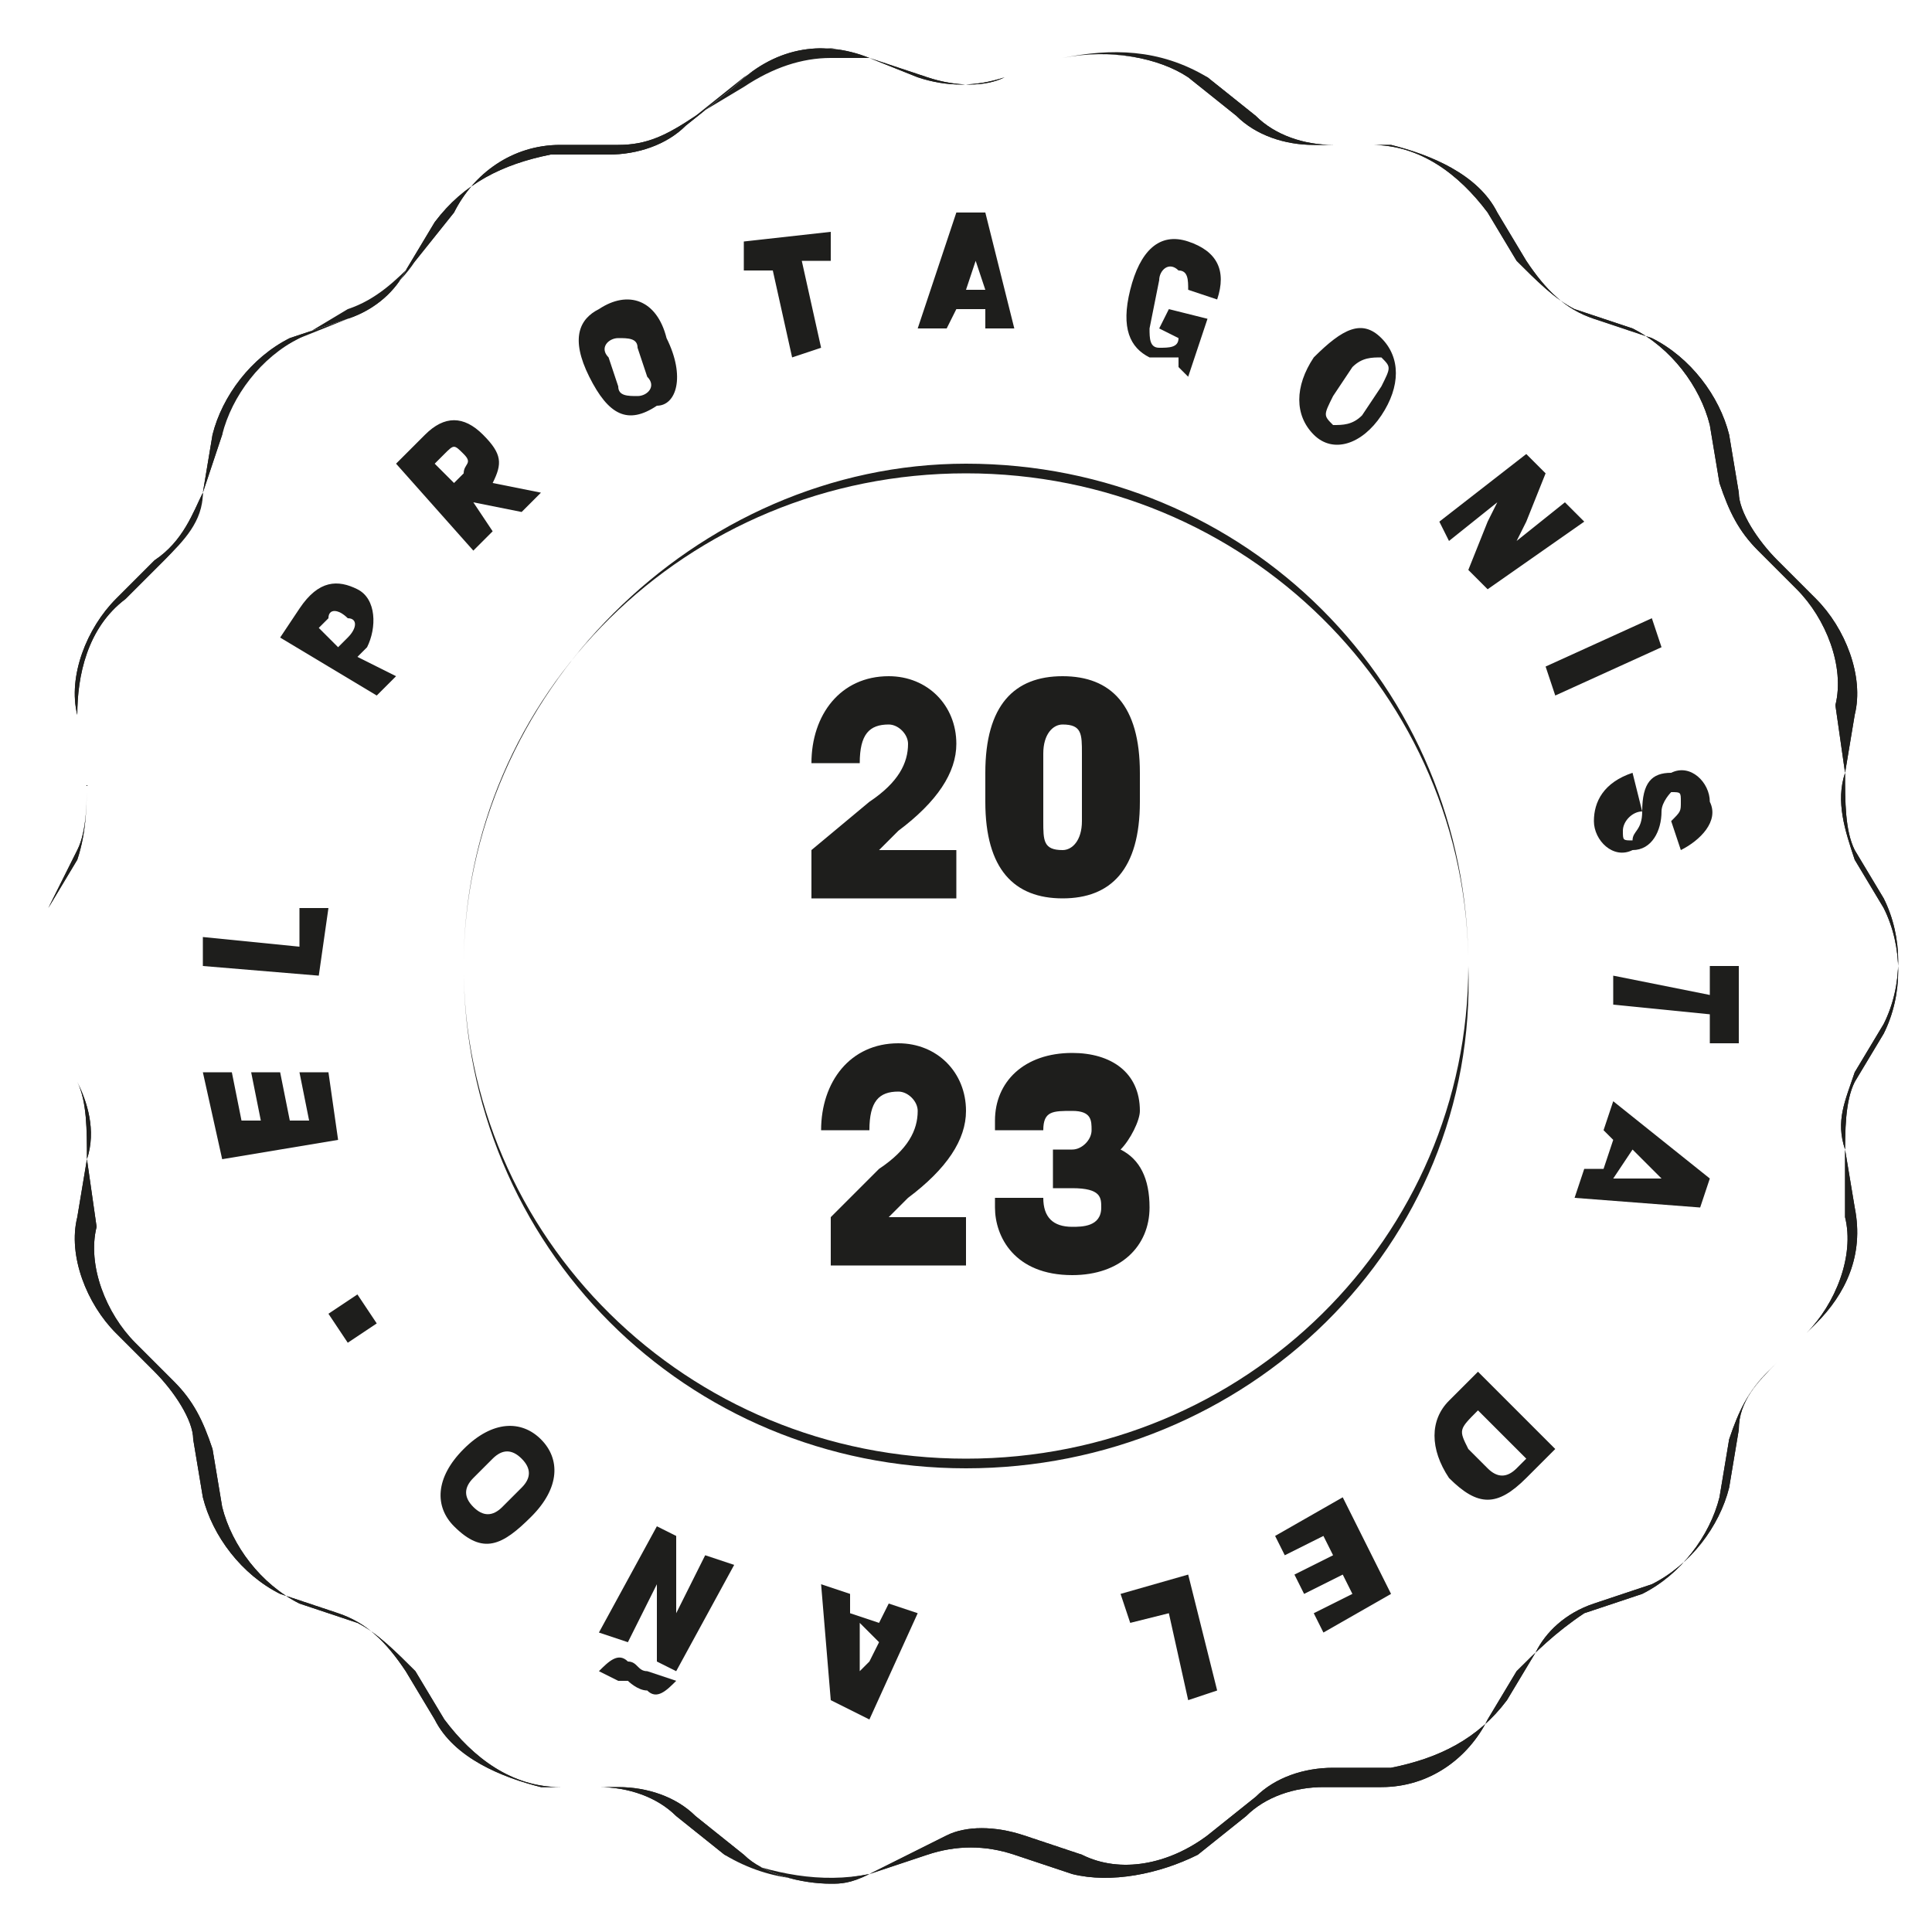 <?xml version="1.0" encoding="utf-8"?>
<!-- Generator: Adobe Illustrator 26.0.0, SVG Export Plug-In . SVG Version: 6.00 Build 0)  -->
<svg version="1.1" id="Capa_1" xmlns="http://www.w3.org/2000/svg" xmlns:xlink="http://www.w3.org/1999/xlink" x="0px" y="0px"
	 viewBox="0 0 20 20" style="enable-background:new 0 0 20 20;" xml:space="preserve">
<style type="text/css">
	.st0{fill:#1E1E1C;}
</style>
<path class="st0" d="M11.2,8.5c0,0.2-0.1,0.3-0.2,0.3c-0.2,0-0.2-0.1-0.2-0.3V7.8c0-0.2,0.1-0.3,0.2-0.3c0.2,0,0.2,0.1,0.2,0.3V8.5z
	 M10.2,8.3c0,0.7,0.3,1,0.8,1c0.5,0,0.8-0.3,0.8-1V8c0-0.7-0.3-1-0.8-1c-0.5,0-0.8,0.3-0.8,1V8.3z M8.4,9.3h1.5V8.8H9.1l0.2-0.2
	c0.4-0.3,0.6-0.6,0.6-0.9C9.9,7.3,9.6,7,9.2,7C8.7,7,8.4,7.4,8.4,7.9h0.5c0-0.3,0.1-0.4,0.3-0.4c0.1,0,0.2,0.1,0.2,0.2
	c0,0.2-0.1,0.4-0.4,0.6L8.4,8.8V9.3z"/>
<g>
	<path class="st0" d="M8.6,19.5c-0.3,0-0.7-0.1-0.9-0.3l-0.5-0.4c-0.2-0.2-0.5-0.3-0.8-0.3l-0.6,0c-0.5,0-0.9-0.3-1.2-0.7l-0.3-0.5
		c-0.2-0.2-0.4-0.4-0.6-0.5l-0.6-0.2c-0.4-0.2-0.7-0.6-0.8-1l-0.1-0.6c-0.1-0.3-0.2-0.5-0.4-0.7l-0.4-0.4c-0.3-0.3-0.5-0.8-0.4-1.2
		L0.9,12c0-0.3,0-0.6-0.1-0.8l-0.3-0.5c-0.2-0.4-0.2-0.9,0-1.3l0.3-0.5C0.9,8.6,0.9,8.3,0.9,8L0.8,7.4C0.7,7,0.9,6.5,1.2,6.2
		l0.4-0.4C1.9,5.6,2,5.3,2.1,5.1l0.1-0.6c0.1-0.4,0.4-0.8,0.8-1l0.6-0.2c0.3-0.1,0.5-0.3,0.6-0.5l0.3-0.5c0.3-0.4,0.7-0.6,1.2-0.7
		l0.6,0c0.3,0,0.6-0.1,0.8-0.3l0.5-0.4C8,0.5,8.5,0.4,9,0.6l0.6,0.2c0.3,0.1,0.6,0.1,0.8,0L11,0.6c0.5-0.1,1,0,1.3,0.2l0.5,0.4
		c0.2,0.2,0.5,0.3,0.8,0.3l0.6,0c0.5,0,0.9,0.3,1.2,0.7l0.3,0.5c0.2,0.2,0.4,0.4,0.6,0.5l0.6,0.2c0.4,0.2,0.7,0.6,0.8,1l0.1,0.6
		c0.1,0.3,0.2,0.5,0.4,0.7l0.4,0.4c0.3,0.3,0.5,0.8,0.4,1.2L19.1,8c0,0.3,0,0.6,0.1,0.8l0.3,0.5c0.2,0.4,0.2,0.9,0,1.3l-0.3,0.5
		c-0.1,0.3-0.2,0.5-0.1,0.8l0.1,0.6c0.1,0.5-0.1,0.9-0.4,1.2l-0.4,0.4c-0.2,0.2-0.4,0.4-0.4,0.7l-0.1,0.6c-0.1,0.4-0.4,0.8-0.8,1
		l-0.6,0.2c-0.3,0.1-0.5,0.3-0.6,0.5l-0.3,0.5c-0.3,0.4-0.7,0.6-1.2,0.7l-0.6,0c-0.3,0-0.6,0.1-0.8,0.3l-0.5,0.4
		c-0.4,0.3-0.9,0.4-1.3,0.2l-0.6-0.2c-0.3-0.1-0.6-0.1-0.8,0L9,19.4C8.8,19.5,8.7,19.5,8.6,19.5z M8.6,0.5c-0.3,0-0.6,0.1-0.9,0.3
		L7.2,1.2C6.9,1.4,6.7,1.5,6.4,1.5l-0.6,0c-0.5,0-0.9,0.3-1.1,0.7L4.3,2.7C4.1,2.9,3.9,3.1,3.6,3.2L3.1,3.5C2.7,3.7,2.3,4,2.3,4.5
		L2.1,5.1C2.1,5.3,1.9,5.6,1.7,5.8L1.3,6.2C0.9,6.5,0.8,7,0.8,7.4L0.9,8c0,0.3,0,0.6-0.1,0.8L0.5,9.4c-0.2,0.4-0.2,0.9,0,1.3
		l0.3,0.5C0.9,11.4,1,11.7,0.9,12l-0.1,0.6c-0.1,0.4,0.1,0.9,0.4,1.2l0.4,0.4c0.2,0.2,0.4,0.5,0.4,0.7l0.1,0.6
		c0.1,0.4,0.4,0.8,0.8,1l0.6,0.2c0.3,0.1,0.5,0.3,0.7,0.6l0.3,0.5c0.2,0.4,0.7,0.6,1.1,0.7l0.6,0c0.3,0,0.6,0.1,0.8,0.3l0.5,0.4
		C8,19.4,8.5,19.5,9,19.4l0.6-0.2c0.3-0.1,0.6-0.1,0.9,0l0.6,0.2c0.4,0.1,0.9,0,1.3-0.2l0.5-0.4c0.2-0.2,0.5-0.3,0.8-0.3l0.6,0
		c0.5,0,0.9-0.3,1.1-0.7l0.3-0.5c0.2-0.2,0.4-0.4,0.7-0.6l0.6-0.2c0.4-0.2,0.7-0.6,0.8-1l0.1-0.6c0.1-0.3,0.2-0.5,0.4-0.7l0.4-0.4
		c0.3-0.3,0.5-0.8,0.4-1.2L19.1,12c0-0.3,0-0.6,0.1-0.8l0.3-0.5c0.2-0.4,0.2-0.9,0-1.3l-0.3-0.5C19.1,8.6,19,8.3,19.1,8l0.1-0.6
		c0.1-0.4-0.1-0.9-0.4-1.2l-0.4-0.4c-0.2-0.2-0.4-0.5-0.4-0.7l-0.1-0.6c-0.1-0.4-0.4-0.8-0.8-1l-0.6-0.2c-0.3-0.1-0.5-0.3-0.7-0.6
		l-0.3-0.5c-0.2-0.4-0.7-0.6-1.1-0.7l-0.6,0c-0.3,0-0.6-0.1-0.8-0.3l-0.5-0.4C12,0.5,11.5,0.5,11,0.6l-0.6,0.2
		c-0.3,0.1-0.6,0.1-0.9,0L9,0.6C8.8,0.6,8.7,0.5,8.6,0.5z"/>
</g>
<g>
	<path class="st0" d="M8.6,19.5c-0.3,0-0.7-0.1-0.9-0.3l-0.5-0.4c-0.2-0.2-0.5-0.3-0.8-0.3l-0.6,0c-0.5,0-0.9-0.3-1.2-0.7l-0.3-0.5
		c-0.2-0.2-0.4-0.4-0.6-0.5l-0.6-0.2c-0.4-0.2-0.7-0.6-0.8-1l-0.1-0.6c-0.1-0.3-0.2-0.5-0.4-0.7l-0.4-0.4c-0.3-0.3-0.5-0.8-0.4-1.2
		L0.9,12c0-0.3,0-0.6-0.1-0.8l-0.3-0.5c-0.2-0.4-0.2-0.9,0-1.3l0.3-0.5C0.9,8.6,0.9,8.3,0.9,8L0.8,7.4C0.7,7,0.9,6.5,1.2,6.2
		l0.4-0.4C1.9,5.6,2,5.3,2.1,5.1l0.1-0.6c0.1-0.4,0.4-0.8,0.8-1l0.6-0.2c0.3-0.1,0.5-0.3,0.6-0.5l0.3-0.5c0.3-0.4,0.7-0.6,1.2-0.7
		l0.6,0c0.3,0,0.6-0.1,0.8-0.3l0.5-0.4C8,0.5,8.5,0.4,9,0.6l0.6,0.2c0.3,0.1,0.6,0.1,0.8,0L11,0.6c0.5-0.1,1,0,1.3,0.2l0.5,0.4
		c0.2,0.2,0.5,0.3,0.8,0.3l0.6,0c0.5,0,0.9,0.3,1.2,0.7l0.3,0.5c0.2,0.2,0.4,0.4,0.6,0.5l0.6,0.2c0.4,0.2,0.7,0.6,0.8,1l0.1,0.6
		c0.1,0.3,0.2,0.5,0.4,0.7l0.4,0.4c0.3,0.3,0.5,0.8,0.4,1.2L19.1,8c0,0.3,0,0.6,0.1,0.8l0.3,0.5c0.2,0.4,0.2,0.9,0,1.3l-0.3,0.5
		c-0.1,0.3-0.2,0.5-0.1,0.8l0.1,0.6c0.1,0.5-0.1,0.9-0.4,1.2l-0.4,0.4c-0.2,0.2-0.4,0.4-0.4,0.7l-0.1,0.6c-0.1,0.4-0.4,0.8-0.8,1
		l-0.6,0.2c-0.3,0.1-0.5,0.3-0.6,0.5l-0.3,0.5c-0.3,0.4-0.7,0.6-1.2,0.7l-0.6,0c-0.3,0-0.6,0.1-0.8,0.3l-0.5,0.4
		c-0.4,0.3-0.9,0.4-1.3,0.2l-0.6-0.2c-0.3-0.1-0.6-0.1-0.8,0L9,19.4C8.8,19.5,8.7,19.5,8.6,19.5z M8.6,0.6c-0.3,0-0.6,0.1-0.9,0.3
		L7.2,1.2C6.9,1.4,6.7,1.5,6.4,1.5l-0.6,0c-0.5,0-0.9,0.3-1.1,0.7L4.3,2.7C4.1,3,3.9,3.1,3.6,3.3L3.1,3.5c-0.4,0.2-0.7,0.6-0.8,1
		L2.1,5.1C2.1,5.4,1.9,5.6,1.7,5.8L1.3,6.2C0.9,6.5,0.8,7,0.8,7.4L0.9,8c0,0.3,0,0.6-0.1,0.8L0.5,9.4c-0.2,0.4-0.2,0.9,0,1.3
		l0.3,0.5C0.9,11.4,1,11.7,0.9,12l-0.1,0.6c-0.1,0.4,0.1,0.9,0.4,1.2l0.4,0.4c0.2,0.2,0.4,0.5,0.4,0.7l0.1,0.6
		c0.1,0.4,0.4,0.8,0.8,1l0.6,0.2c0.3,0.1,0.5,0.3,0.7,0.6l0.3,0.5c0.2,0.4,0.7,0.6,1.1,0.7l0.6,0c0.3,0,0.6,0.1,0.8,0.3l0.5,0.4
		C8,19.5,8.5,19.5,9,19.4l0.6-0.2c0.3-0.1,0.6-0.1,0.9,0l0.6,0.2c0.4,0.1,0.9,0,1.3-0.2l0.5-0.4c0.2-0.2,0.5-0.3,0.8-0.3l0.6,0
		c0.5,0,0.9-0.3,1.1-0.7l0.3-0.5c0.2-0.2,0.4-0.4,0.7-0.6l0.6-0.2c0.4-0.2,0.7-0.6,0.8-1l0.1-0.6c0.1-0.3,0.2-0.5,0.4-0.7l0.4-0.4
		c0.3-0.3,0.5-0.8,0.4-1.2L19.1,12c0-0.3,0-0.6,0.1-0.8l0.3-0.5c0.2-0.4,0.2-0.9,0-1.3l-0.3-0.5C19.1,8.6,19,8.3,19.1,8l0.1-0.6
		c0.1-0.4-0.1-0.9-0.4-1.2l-0.4-0.4c-0.2-0.2-0.4-0.5-0.4-0.7l-0.1-0.6c-0.1-0.4-0.4-0.8-0.8-1l-0.6-0.2c-0.3-0.1-0.5-0.3-0.7-0.6
		l-0.3-0.5c-0.2-0.4-0.7-0.6-1.1-0.7l-0.6,0c-0.3,0-0.6-0.1-0.8-0.3l-0.5-0.4C12,0.6,11.5,0.5,11,0.6l-0.6,0.2
		c-0.3,0.1-0.6,0.1-0.9,0L9,0.6C8.8,0.6,8.7,0.6,8.6,0.6z"/>
</g>
<g>
	<rect x="7.2" y="10" class="st0" width="5.7" height="0"/>
</g>
<g>
	<path class="st0" d="M10,15.2c-2.9,0-5.2-2.3-5.2-5.2c0-2.8,2.4-5.2,5.2-5.2c2.9,0,5.2,2.3,5.2,5.2C15.3,12.9,12.9,15.2,10,15.2z
		 M10,4.9c-2.9,0-5.2,2.3-5.2,5.1c0,2.8,2.3,5.1,5.2,5.1c2.9,0,5.2-2.3,5.2-5.1C15.2,7.2,12.9,4.9,10,4.9z"/>
</g>
<g>
	<path class="st0" d="M5.2,15.6c-0.1,0.1-0.2,0.1-0.3,0c-0.1-0.1-0.1-0.2,0-0.3l0.2-0.2c0.1-0.1,0.2-0.1,0.3,0
		c0.1,0.1,0.1,0.2,0,0.3L5.2,15.6z M5.5,15.7c0.3-0.3,0.3-0.6,0.1-0.8c-0.2-0.2-0.5-0.2-0.8,0.1l0,0c-0.3,0.3-0.3,0.6-0.1,0.8
		C5,16.1,5.2,16,5.5,15.7L5.5,15.7z M7.6,16.2l-0.3-0.1L7,16.7l0-0.2l0-0.6l-0.2-0.1l-0.6,1.1L6.5,17l0.3-0.6l0,0.2l0,0.6L7,17.3
		L7.6,16.2z M6.7,17.3C6.7,17.3,6.7,17.3,6.7,17.3c-0.1,0-0.1-0.1-0.2-0.1c-0.1-0.1-0.2,0-0.3,0.1l0.2,0.1c0,0,0,0,0.1,0
		c0,0,0.1,0.1,0.2,0.1c0.1,0.1,0.2,0,0.3-0.1L6.7,17.3z M9.1,17l-0.1,0.2l-0.1,0.1l0-0.2l0-0.3L9.1,17z M9.5,16.7l-0.3-0.1l-0.1,0.2
		l-0.3-0.1l0-0.2l-0.3-0.1l0.1,1.2L9,17.8L9.5,16.7z M12.3,16.3l-0.7,0.2l0.1,0.3l0.4-0.1l0.2,0.9l0.3-0.1L12.3,16.3z M13.9,15.5
		l-0.7,0.4l0.1,0.2l0.4-0.2l0.1,0.2l-0.4,0.2l0.1,0.2l0.4-0.2l0.1,0.2l-0.4,0.2l0.1,0.2l0.7-0.4L13.9,15.5z M15.3,14.2L15,14.5
		c-0.2,0.2-0.2,0.5,0,0.8l0,0c0.3,0.3,0.5,0.3,0.8,0l0.3-0.3L15.3,14.2z M15.3,14.6l0.5,0.5l-0.1,0.1c-0.1,0.1-0.2,0.1-0.3,0
		l-0.2-0.2C15.1,14.8,15.1,14.8,15.3,14.6L15.3,14.6z M16.9,11.9l0.2,0.2l0.1,0.1l-0.2,0l-0.3,0L16.9,11.9z M16.7,11.4l-0.1,0.3
		l0.1,0.1l-0.1,0.3l-0.2,0l-0.1,0.3l1.3,0.1l0.1-0.3L16.7,11.4z M16.7,10.1l0,0.3l1,0.1l0,0.3l0.3,0l0-0.8l-0.3,0l0,0.3L16.7,10.1z
		 M16.9,8c-0.3,0.1-0.4,0.3-0.4,0.5c0,0.2,0.2,0.4,0.4,0.3c0.2,0,0.3-0.2,0.3-0.4c0-0.1,0.1-0.2,0.1-0.2c0.1,0,0.1,0,0.1,0.1
		c0,0.1,0,0.1-0.1,0.2l0.1,0.3c0.2-0.1,0.4-0.3,0.3-0.5c0-0.2-0.2-0.4-0.4-0.3c-0.2,0-0.3,0.1-0.3,0.4c0,0.2-0.1,0.2-0.1,0.3
		c-0.1,0-0.1,0-0.1-0.1c0-0.1,0.1-0.2,0.2-0.2L16.9,8z M16,6.9l0.1,0.3l1.1-0.5l-0.1-0.3L16,6.9z M14.9,5.4L15,5.6l0.5-0.4l-0.1,0.2
		l-0.2,0.5l0.2,0.2l1-0.7l-0.2-0.2l-0.5,0.4l0.1-0.2L16,4.9l-0.2-0.2L14.9,5.4z M14,3.8c0.1-0.1,0.2-0.1,0.3-0.1
		c0.1,0.1,0.1,0.1,0,0.3l-0.2,0.3c-0.1,0.1-0.2,0.1-0.3,0.1c-0.1-0.1-0.1-0.1,0-0.3L14,3.8z M13.6,3.7c-0.2,0.3-0.2,0.6,0,0.8
		c0.2,0.2,0.5,0.1,0.7-0.2l0,0c0.2-0.3,0.2-0.6,0-0.8C14.1,3.3,13.9,3.4,13.6,3.7L13.6,3.7z M11.7,3c-0.1,0.4,0,0.6,0.2,0.7
		c0.1,0,0.2,0,0.3,0l0,0.1l0.1,0.1l0.2-0.6l-0.4-0.1l-0.1,0.2l0.2,0.1c0,0.1-0.1,0.1-0.2,0.1c-0.1,0-0.1-0.1-0.1-0.2L12,2.9
		c0-0.1,0.1-0.2,0.2-0.1c0.1,0,0.1,0.1,0.1,0.2l0.3,0.1c0.1-0.3,0-0.5-0.3-0.6C12,2.4,11.8,2.6,11.7,3L11.7,3z M10,3l0.1-0.3l0-0.2
		l0,0.2L10.2,3L10,3z M9.5,3.4l0.3,0l0.1-0.2l0.3,0l0,0.2l0.3,0l-0.3-1.2l-0.3,0L9.5,3.4z M8.2,3.7l0.3-0.1L8.3,2.7l0.3,0l0-0.3
		L7.7,2.5l0,0.3l0.3,0L8.2,3.7z M6.3,3.7c-0.1-0.1,0-0.2,0.1-0.2c0.1,0,0.2,0,0.2,0.1l0.1,0.3c0.1,0.1,0,0.2-0.1,0.2
		c-0.1,0-0.2,0-0.2-0.1L6.3,3.7z M6.1,3.9c0.2,0.4,0.4,0.5,0.7,0.3C7,4.2,7.1,3.9,6.9,3.5l0,0C6.8,3.1,6.5,3,6.2,3.2
		C6,3.3,5.9,3.5,6.1,3.9L6.1,3.9z M4.7,5L4.5,4.8l0.1-0.1c0.1-0.1,0.1-0.1,0.2,0l0,0c0.1,0.1,0,0.1,0,0.2L4.7,5z M4.9,5.7l0.2-0.2
		L4.9,5.2l0.5,0.1l0.2-0.2L5.1,5C5.2,4.8,5.2,4.7,5,4.5c-0.2-0.2-0.4-0.2-0.6,0L4.1,4.8L4.9,5.7z M3.5,6.7L3.3,6.5l0.1-0.1
		c0-0.1,0.1-0.1,0.2,0l0,0c0.1,0,0.1,0.1,0,0.2L3.5,6.7z M3.9,7.2L4.1,7L3.7,6.8l0.1-0.1c0.1-0.2,0.1-0.5-0.1-0.6
		C3.5,6,3.3,6,3.1,6.3L2.9,6.6L3.9,7.2z M3.3,10.1l0.1-0.7l-0.3,0l0,0.4l-1-0.1l0,0.3L3.3,10.1z M3.5,11.8l-0.1-0.7l-0.3,0l0.1,0.5
		l-0.2,0l-0.1-0.5l-0.3,0l0.1,0.5l-0.2,0l-0.1-0.5l-0.3,0L2.3,12L3.5,11.8z M3.9,13.7l-0.2-0.3l-0.3,0.2l0.2,0.3L3.9,13.7z"/>
</g>
<g>
	<g>
		<path class="st0" d="M8.5,13.1h1.5v-0.5H9.2l0.2-0.2c0.4-0.3,0.6-0.6,0.6-0.9c0-0.4-0.3-0.7-0.7-0.7c-0.5,0-0.8,0.4-0.8,0.9H9
			c0-0.3,0.1-0.4,0.3-0.4c0.1,0,0.2,0.1,0.2,0.2c0,0.2-0.1,0.4-0.4,0.6l-0.5,0.5V13.1z"/>
	</g>
	<path class="st0" d="M11.6,11.9c0.1-0.1,0.2-0.3,0.2-0.4c0-0.4-0.3-0.6-0.7-0.6c-0.5,0-0.8,0.3-0.8,0.7l0,0.1h0.5l0,0
		c0-0.2,0.1-0.2,0.3-0.2c0.2,0,0.2,0.1,0.2,0.2c0,0.1-0.1,0.2-0.2,0.2h-0.2v0.4h0.2c0.3,0,0.3,0.1,0.3,0.2c0,0.2-0.2,0.2-0.3,0.2
		c-0.2,0-0.3-0.1-0.3-0.3l0,0h-0.5l0,0.1c0,0.3,0.2,0.7,0.8,0.7c0.5,0,0.8-0.3,0.8-0.7C11.9,12.2,11.8,12,11.6,11.9z"/>
</g>
</svg>
